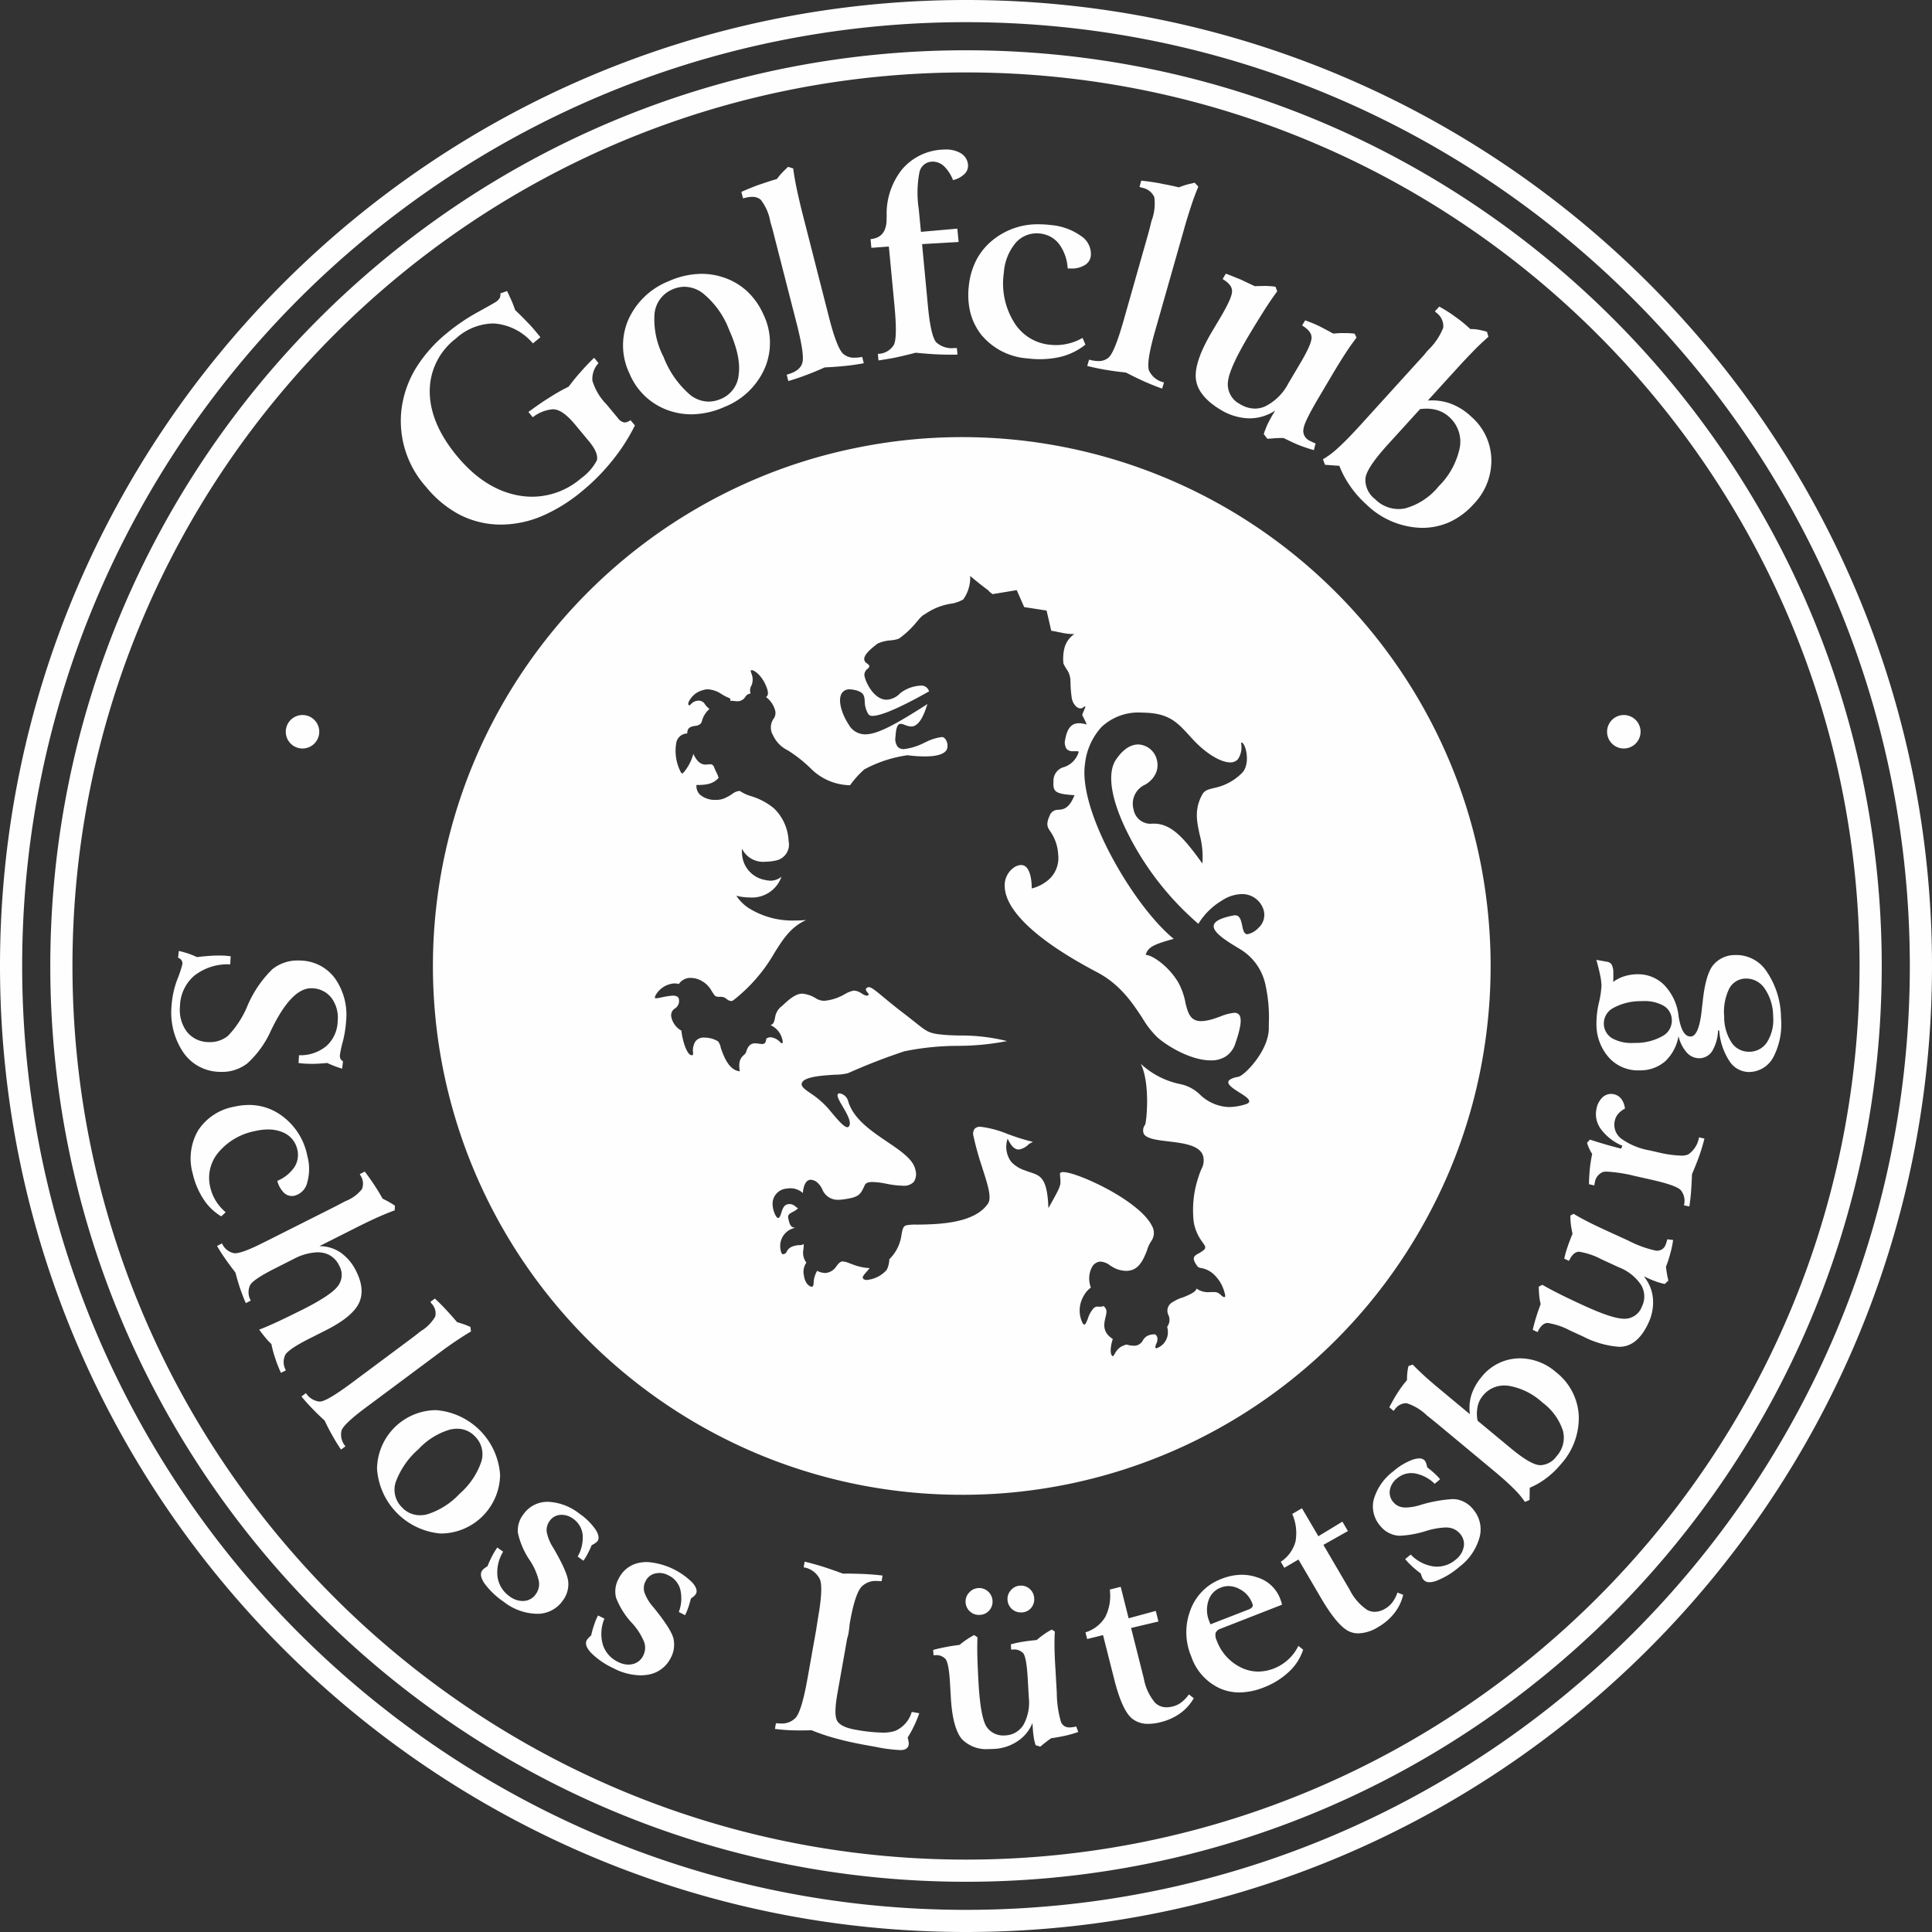 <svg xmlns="http://www.w3.org/2000/svg" viewBox="0 0 295 295">
  <rect x="0" y="0" width="295" height="295" fill="#333333" stroke="none"/>
  <defs>
    <style>
      .cls-1 {
        fill: #fefefe;
      }
    </style>
  </defs>
  <path id="Fill_1" data-name="Fill 1" class="cls-1" d="M147.5,295C66.168,295,0,228.833,0,147.5S66.168,0,147.5,0,295,66.17,295,147.5,228.832,295,147.5,295Zm0-291.616C68.034,3.384,3.384,68.035,3.384,147.5S68.034,291.618,147.5,291.618,291.614,226.968,291.614,147.5,226.965,3.384,147.5,3.384Zm0,283.945C70.4,287.329,7.679,224.6,7.679,147.5S70.4,7.677,147.5,7.677,287.325,70.4,287.325,147.5,224.6,287.329,147.5,287.329Zm0-276.27C72.267,11.059,11.064,72.268,11.064,147.5S72.267,283.945,147.5,283.945,283.939,222.738,283.939,147.5,222.731,11.059,147.5,11.059ZM137.459,267.22a22.852,22.852,0,0,1-3.65-.469l-1.232-.222c-1.86-.328-3.444-.674-4.841-1.058a30.608,30.608,0,0,1-3.816-1.28c-.543.022-1.141.032-1.777.032-.294,0-.682-.006-1.258-.021-.854-.029-1.715-.1-2.56-.211l.156-.875a4.365,4.365,0,0,0,.718.043,2.879,2.879,0,0,0,2.291-.876c.62-.684,1.234-2.733,1.825-6.09l.109-.607.227-1.272.881-4.946c.046-.259.1-.561.152-.9v-.007l.026-.157.017-.105.012-.072.008-.052.009-.058,0-.011v-.015l.032-.2c.084-.508.132-.813.132-.837.523-2.967.619-4.912.285-5.779a3.316,3.316,0,0,0-2.489-1.857l.141-.866c.726.165,1.616.408,2.72.743,1.038.332,2.055.687,3.11,1.085.266,0,.53-.005.786-.005.487,0,1.258.019,2.358.058.99.043,1.974.124,2.925.242l-.139.868a7.036,7.036,0,0,0-.712-.041,3.015,3.015,0,0,0-2.389.915c-.648.751-1.226,2.532-1.717,5.293a8.171,8.171,0,0,0-.109.826c-.05.432-.091.724-.127.894l0,.01,0,.013,0,.012-.005.027,0,.009,0,.01,0,.016,0,.008-.007.032v.005c-.016.07-.031.13-.047.193s-.034.128-.063.231-.059.21-.093.336l-1.472,8.289c-.4,2.255-.413,3.654-.024,4.278s1.332,1.061,2.814,1.32a25.013,25.013,0,0,0,4.047.433,5.784,5.784,0,0,0,1.977-.263,4.49,4.49,0,0,0,2.527-2.894l1.149.2a17.248,17.248,0,0,1-.784,1.909,16.355,16.355,0,0,1-.988,1.8c.049.189.1.405.148.679a1.4,1.4,0,0,1,0,.443c-.08.456-.4.712-.99.782A2.084,2.084,0,0,1,137.459,267.22ZM151,267.065a5.2,5.2,0,0,1-4.082-1.471c-.962-1.083-1.544-3.214-1.73-6.332l-.128-2.236c-.116-2.019-.342-3.26-.671-3.689a1.874,1.874,0,0,0-1.6-.6c-.108,0-.182,0-.249.006l-.049-.81c.6-.17,1.258-.319,2.007-.458.528-.106,1.208-.212,2.022-.315a11.655,11.655,0,0,1,1.017-.77,13.062,13.062,0,0,1,1.209-.731l.507.348c-.036.854-.043,1.8-.021,2.826.028,1.1.091,2.52.187,4.234.194,3.314.584,5.5,1.161,6.5a3.052,3.052,0,0,0,2.835,1.419,3.422,3.422,0,0,0,2.87-1.632,7.1,7.1,0,0,0,.8-4.21l-.168-2.99c-.13-2.074-.35-3.287-.673-3.71a1.877,1.877,0,0,0-1.585-.572c-.145,0-.216,0-.269.007l-.042-.8a14.7,14.7,0,0,1,1.684-.374c.709-.118,1.449-.212,2.263-.287a14.024,14.024,0,0,1,1.162-.906,9.995,9.995,0,0,1,1.136-.689l.477.3c-.042.483-.061,1.2-.059,2.2.005.583.032,1.621.13,3.253l.221,3.849a16.616,16.616,0,0,0,.624,4.461,1.317,1.317,0,0,0,1.275.874,1,1,0,0,0,.121,0h.024a3.049,3.049,0,0,0,.4-.045l.018,0,.023,0,.013,0,.014,0,.03-.006.015,0c.063-.012.112-.023.152-.034l.024-.005.024-.005.118-.027h.006l.043-.01.043-.009.311.841a17.478,17.478,0,0,1-1.957.563c-.78.167-1.51.3-2.171.389-.286.191-.569.4-.864.631-.164.127-.323.256-.456.366l-.01.008-.07.059-.005,0-.108.088c-.039.033-.078.066-.119.1l-.043.035-.71-.231a7.625,7.625,0,0,1-.283-1.213c-.076-.5-.127-1.012-.157-1.577l-.04-.593a5.988,5.988,0,0,1-2.274,2.782,7,7,0,0,1-3.673,1.181C151.5,267.058,151.261,267.065,151,267.065Zm24.362-3.848a3.846,3.846,0,0,1-2.5-.8c-1.027-.833-1.954-2.885-2.754-6.1l-1.684-6.651-2.422.6-.261-1.021a5.356,5.356,0,0,0,3.021-2.343,7.213,7.213,0,0,0,.694-4.189l1.667-.42,1.207,4.805,4.147-1.126.406,1.618-4.177.986,1.942,7.7a7.94,7.94,0,0,0,1.719,3.712,2.433,2.433,0,0,0,1.759.7,3.8,3.8,0,0,0,.94-.126,3.491,3.491,0,0,0,1.32-.629,5.459,5.459,0,0,0,1.15-1.215l.742.584a7.339,7.339,0,0,1-2.073,2.31,8.661,8.661,0,0,1-2.961,1.341A7.393,7.393,0,0,1,175.363,263.217Zm13.9-4.793a7.368,7.368,0,0,1-2.97-.613,8.248,8.248,0,0,1-4.4-4.89,9.458,9.458,0,0,1-.117-7.093,8.009,8.009,0,0,1,4.721-4.741,8.513,8.513,0,0,1,3.137-.634,7.234,7.234,0,0,1,2.332.4,5.427,5.427,0,0,1,3.506,3.252l.02.054.007.019c.062.166.124.335.158.453.03.094.053.178.068.248.012.049.023.1.036.142l-9.36,3.659a1.232,1.232,0,0,0-.784.639,1.83,1.83,0,0,0,.163,1.165,7.413,7.413,0,0,0,3.589,4.07,6.007,6.007,0,0,0,2.771.68,6.685,6.685,0,0,0,2.35-.462,6.964,6.964,0,0,0,3.763-3.462l.726.586a7.913,7.913,0,0,1-2.152,3.355,11.672,11.672,0,0,1-3.889,2.417A10.373,10.373,0,0,1,189.267,258.424Zm-1.678-16.243a3.221,3.221,0,0,0-1.167.225,3.121,3.121,0,0,0-1.912,2.05,4.549,4.549,0,0,0,.172,3.182l.148.384,5.7-2.221a1.516,1.516,0,0,0,.686-.413.632.632,0,0,0-.022-.613A3.986,3.986,0,0,0,189.2,242.6,3.536,3.536,0,0,0,187.589,242.181ZM97.767,255.809a9.308,9.308,0,0,1-4.185-1.126,11.883,11.883,0,0,1-3.3-2.277c-.724-.768-.961-1.418-.706-1.931a2.148,2.148,0,0,1,.26-.351l.021-.02.013-.014.007-.007.041-.04.005-.006,0,0,0,0,0,0c.1-.1.208-.208.346-.323a12.942,12.942,0,0,1,.468-1.663,9,9,0,0,1,.579-1.384l.974.483a5.985,5.985,0,0,0-.248,3.944,4.347,4.347,0,0,0,2.3,2.652,3.537,3.537,0,0,0,1.606.425,2.8,2.8,0,0,0,.664-.08,2.367,2.367,0,0,0,1.6-1.292,2.63,2.63,0,0,0,.145-2.071,9.643,9.643,0,0,0-1.8-2.842,11.9,11.9,0,0,1-2.493-3.941,3.971,3.971,0,0,1,.391-2.878,4.431,4.431,0,0,1,3.343-2.476,6.011,6.011,0,0,1,1.016-.085,10.914,10.914,0,0,1,6.861,3.1c.631.7.831,1.286.593,1.753a1.789,1.789,0,0,1-.272.332,6.317,6.317,0,0,1-.505.4c-.168.649-.294,1.083-.4,1.366a9.95,9.95,0,0,1-.483,1.168l-.958-.487a5.944,5.944,0,0,0,.229-3.419,3.314,3.314,0,0,0-1.783-2.161,2.959,2.959,0,0,0-1.437-.378,3.771,3.771,0,0,0-.635.079,2.161,2.161,0,0,0-1.453,1.182,2.256,2.256,0,0,0-.166,1.726,6.831,6.831,0,0,0,1.354,2.232c1.782,2.188,2.812,3.789,3.063,4.758a4.217,4.217,0,0,1-.4,2.978,4.7,4.7,0,0,1-3.541,2.587A6.656,6.656,0,0,1,97.767,255.809ZM207.419,249.4a3.344,3.344,0,0,1-1.347-.268c-1.195-.507-2.657-2.221-4.346-5.094l-3.46-5.914-2.162,1.266-.542-.923a5.332,5.332,0,0,0,2.251-3.091,7.257,7.257,0,0,0-.5-4.21l1.485-.868,2.506,4.273,3.67-2.23.839,1.44-3.74,2.109,4.011,6.854a8,8,0,0,0,2.683,3.082,2.517,2.517,0,0,0,1.134.288,3.235,3.235,0,0,0,1.617-.492,3.68,3.68,0,0,0,1.1-.975,5.7,5.7,0,0,0,.765-1.48l.873.351a7.34,7.34,0,0,1-1.348,2.794,8.606,8.606,0,0,1-2.467,2.118A6,6,0,0,1,207.419,249.4Zm-57.939-2.818a1.973,1.973,0,0,1-1.367-.516,2,2,0,0,1-.675-1.435,1.942,1.942,0,0,1,.541-1.457,1.987,1.987,0,0,1,1.409-.687c.058-.005.11-.007.175-.007a2.05,2.05,0,0,1,1.985,1.913,2.017,2.017,0,0,1-.5,1.511,1.978,1.978,0,0,1-1.419.673C149.564,246.584,149.519,246.586,149.479,246.586Zm-67.58-.173h-.022a8.487,8.487,0,0,1-4.958-1.824,12.222,12.222,0,0,1-2.908-2.754c-.6-.87-.729-1.549-.389-2.019a1.7,1.7,0,0,1,.31-.317,4.97,4.97,0,0,1,.5-.341c.2-.508.435-1.023.715-1.574a12.038,12.038,0,0,1,.783-1.287l.893.64a6.024,6.024,0,0,0-.855,3.847,4.392,4.392,0,0,0,1.868,2.99,3.355,3.355,0,0,0,1.938.689c.074,0,.16,0,.261-.013a2.344,2.344,0,0,0,1.777-1.035,2.6,2.6,0,0,0,.463-2.013,9.723,9.723,0,0,0-1.342-3.094,11.952,11.952,0,0,1-1.856-4.258,4.01,4.01,0,0,1,.826-2.8,4.462,4.462,0,0,1,3.681-1.933h.094a8.338,8.338,0,0,1,4.781,1.8,9.484,9.484,0,0,1,2.449,2.4c.515.781.622,1.392.318,1.819a1.972,1.972,0,0,1-.324.284,4.988,4.988,0,0,1-.567.326,11.844,11.844,0,0,1-.595,1.283,7.749,7.749,0,0,1-.658,1.083l-.875-.633a5.839,5.839,0,0,0,.757-3.333,3.358,3.358,0,0,0-1.429-2.424,2.975,2.975,0,0,0-1.774-.619c-.061,0-.132,0-.223.01a2.14,2.14,0,0,0-1.623.946,2.32,2.32,0,0,0-.434,1.682,6.984,6.984,0,0,0,1,2.408c1.433,2.448,2.2,4.192,2.285,5.186a4.122,4.122,0,0,1-.843,2.874,4.676,4.676,0,0,1-3.9,2.006H81.9Zm73.961-.205a1.978,1.978,0,0,1-1.339-.512,2.019,2.019,0,0,1-.683-1.439,1.937,1.937,0,0,1,.526-1.451,1.964,1.964,0,0,1,1.4-.692l.118,0a1.958,1.958,0,0,1,1.358.517,1.982,1.982,0,0,1,.669,1.4,2.019,2.019,0,0,1-.484,1.509,1.932,1.932,0,0,1-1.415.666C155.962,246.206,155.911,246.208,155.86,246.208Zm62.406-4.616a1.1,1.1,0,0,1-.907-.38,1.071,1.071,0,0,1-.222-.382,4.125,4.125,0,0,1-.2-.57,15.485,15.485,0,0,1-1.337-1.1,10.027,10.027,0,0,1-1.042-1.1l.845-.689a6.033,6.033,0,0,0,3.5,1.817,4.2,4.2,0,0,0,.519.03,4.429,4.429,0,0,0,2.85-1.068,3.256,3.256,0,0,0,1.223-1.94,2.346,2.346,0,0,0-.544-1.993,2.621,2.621,0,0,0-1.83-.962,2.991,2.991,0,0,0-.406-.02,11.541,11.541,0,0,0-2.93.524,15.6,15.6,0,0,1-3.968.735,3.361,3.361,0,0,1-.627-.044,4.017,4.017,0,0,1-2.487-1.517,4.465,4.465,0,0,1-.922-4.055,8.226,8.226,0,0,1,3-4.243,9.317,9.317,0,0,1,2.944-1.759,3.279,3.279,0,0,1,.984-.185,1.035,1.035,0,0,1,.855.352,1.655,1.655,0,0,1,.193.383,3.237,3.237,0,0,1,.159.628c.374.278.754.593,1.1.908a8.264,8.264,0,0,1,.872.916l-.826.688a5.832,5.832,0,0,0-3.041-1.591,3.446,3.446,0,0,0-.545-.04,3.3,3.3,0,0,0-2.15.8,2.878,2.878,0,0,0-1.106,1.778,2.211,2.211,0,0,0,.492,1.812,2.259,2.259,0,0,0,1.518.839,2.739,2.739,0,0,0,.42.027,8.018,8.018,0,0,0,2.161-.367,21.353,21.353,0,0,1,4.979-.922,4.084,4.084,0,0,1,.617.045,4.144,4.144,0,0,1,2.563,1.562,4.672,4.672,0,0,1,.932,4.279,8.445,8.445,0,0,1-3.072,4.46,11.989,11.989,0,0,1-3.423,2.1A3.293,3.293,0,0,1,218.266,241.592ZM67.534,234.153c-.08,0-.206,0-.378-.008a10.649,10.649,0,0,1-9.586-9.862,9.082,9.082,0,0,1,8.784-8.963c.19,0,.313,0,.423.01a10.645,10.645,0,0,1,9.583,9.862,9.088,9.088,0,0,1-8.826,8.961Zm2.273-16a5.4,5.4,0,0,0-1.067.122,10.638,10.638,0,0,0-4.838,3,12.292,12.292,0,0,0-3.469,5,3.75,3.75,0,0,0,.95,3.889,3.7,3.7,0,0,0,2.735,1.2,4.431,4.431,0,0,0,1.105-.137,11.528,11.528,0,0,0,4.986-3.172,11.373,11.373,0,0,0,3.283-4.866,3.807,3.807,0,0,0-.965-3.86A3.669,3.669,0,0,0,69.808,218.156Zm163.033,11.172h0a12.643,12.643,0,0,0-1.653-1.969c-.752-.756-1.721-1.63-2.88-2.6l-8.585-7.14c-.4-.332-.786-.644-1.205-.981-.158-.128-.392-.315-.611-.483l-.013-.01a7.969,7.969,0,0,0-3.044-1.865,1.43,1.43,0,0,0-.239-.019,2.19,2.19,0,0,0-1.632.936l-.189.235-.654-.544c.447-.863.847-1.566,1.224-2.15a18.5,18.5,0,0,1,1.239-1.726l.239-.279a9.149,9.149,0,0,1,.044-1.068,7.67,7.67,0,0,1,.187-1.083l.636-.221c.485.5,1.066,1.06,1.777,1.715.668.614,1.537,1.362,2.583,2.225l4.379,3.643a6.881,6.881,0,0,1,.227-2.947,8.2,8.2,0,0,1,1.547-2.741,7.479,7.479,0,0,1,5.394-2.83c.1-.012.271-.017.521-.017a8.439,8.439,0,0,1,5.47,2.124,9,9,0,0,1,3.461,6.6,10.517,10.517,0,0,1-2.7,7.408,13.119,13.119,0,0,1-2.255,2.164,11.543,11.543,0,0,1-2.531,1.463l-.027,1.865-.707.3Zm-3.118-17.771a4.157,4.157,0,0,0-3.324,1.586,3.727,3.727,0,0,0-.79,1.693,5.351,5.351,0,0,0,.01,2.1l4.873,4.04c2.053,1.726,3.578,2.646,4.532,2.735a1.572,1.572,0,0,0,.237.012,3.18,3.18,0,0,0,2.407-1.361,4.182,4.182,0,0,0,.962-3.948,8.71,8.71,0,0,0-3.11-4.255,10.14,10.14,0,0,0-5.182-2.561A4.926,4.926,0,0,0,229.722,211.556Zm-82.84,16.686a80.523,80.523,0,0,1-31.432-6.345A80.978,80.978,0,0,1,72.48,178.933a80.628,80.628,0,0,1,7.445-76.568,80.96,80.96,0,0,1,35.527-29.254,79.469,79.469,0,0,1,15.158-4.7,80.569,80.569,0,0,1,61.413,12.148,81.157,81.157,0,0,1,21.8,21.81,80.779,80.779,0,0,1,7.442,13.715,79.316,79.316,0,0,1,4.7,15.157,81.545,81.545,0,0,1,0,32.542,79.864,79.864,0,0,1-4.7,15.154,82.554,82.554,0,0,1-7.442,13.713A80.622,80.622,0,0,1,163.155,226.6,80.266,80.266,0,0,1,146.883,228.242Zm21.646-28.791h0a1.153,1.153,0,0,1,.413.648,2.6,2.6,0,0,1-.126.96l0,.012,0,.014c-.239.982-.567,2.326,1.1,3.368-.352,1.05-.472,2.308-.062,2.6a.107.107,0,0,0,.059.02c.092,0,.178-.149.3-.355a2.753,2.753,0,0,1,.933-1.065A3.674,3.674,0,0,1,172,205.3a4.719,4.719,0,0,0,1.117.181,1.508,1.508,0,0,0,1.4-.834l0-.006A2.138,2.138,0,0,1,175,204.1a2.055,2.055,0,0,1,1.118-.348,2.193,2.193,0,0,0,.238-.024.924.924,0,0,1,.345.452,1.508,1.508,0,0,1-.151,1.007c-.115.294-.215.548-.042.677a.089.089,0,0,0,.055.014,2.576,2.576,0,0,0,1.745-2.123,3.144,3.144,0,0,0-.094-1.165,1.758,1.758,0,0,0,.2-1.786,1.472,1.472,0,0,1,.517-1.908,7.038,7.038,0,0,1,1.489-.742l.008,0,.01,0,.008,0,.007,0,.013-.005.018-.007.007,0,.008,0,.03-.013.005,0,.006,0,.006,0,.006,0,.006,0,.006,0,.006,0c1-.413,2.029-.84,2.133-1.38a2.99,2.99,0,0,0,2.133.536h.263c.157,0,.306,0,.535.011a1.509,1.509,0,0,1,.791.452l.006.006c.187.162.348.3.5.3a.155.155,0,0,0,.1-.022c.032-.014.052-.052.061-.115a5.755,5.755,0,0,0-1.961-3.513,3.819,3.819,0,0,0-1.685-.78l-.021,0h-.005l-.009,0c-.262-.062-.451-.107-.542-.235-.455-.6-.638-1.014-.577-1.317s.362-.486.742-.7l.005,0,.02-.011.005,0,.006,0,0,0a4.885,4.885,0,0,0,.729-.489c.419-.346.205-.646-.182-1.191l0-.005a6.963,6.963,0,0,1-1.341-3.069,15.868,15.868,0,0,1,.812-7.161c.09-.292.2-.567.3-.8l0-.006.008-.02.011-.027.006-.014.008-.019.007-.016a2.767,2.767,0,0,0,.3-1.953c-.432-1.725-3.027-2.035-5.317-2.309-1.74-.207-3.383-.4-3.781-1.194a1.411,1.411,0,0,1,.212-1.343c.228-.393.819-6.357-.658-9.31a12.542,12.542,0,0,0,6.13,3.118,6.051,6.051,0,0,1,2.887,1.558l0,0a6.706,6.706,0,0,0,4.465,1.928,8.846,8.846,0,0,0,2.476-.41c.38-.114.578-.257.6-.437.054-.387-.678-.859-1.454-1.358l-.012-.006-.015-.009-.009-.005-.007,0-.007,0c-.873-.56-1.775-1.14-1.68-1.632.064-.333.576-.588,1.566-.779.876-.177,4.615-3.929,4.615-7.426,0-.055,0-.111,0-.172v-.481a23.11,23.11,0,0,0-.517-5.963,8.362,8.362,0,0,0-3.863-5.43c-1.881-1.128-4.221-2.533-4.03-3.621.115-.656,1.1-1.156,3-1.527a1.444,1.444,0,0,1,.251-.026c.7,0,.9.684,1.063,1.445l.026.127c.142.678.276,1.319.817,1.319a3.123,3.123,0,0,0,1.654-.956,2.656,2.656,0,0,0,.71-3.006,3.406,3.406,0,0,0-3.256-2.166,5.693,5.693,0,0,0-2.993.971,10.47,10.47,0,0,0-3.478,3.343c-.043.065-.083.122-.121.177l0,.006-.028.04a44.7,44.7,0,0,1-10.365-13.03c-2.87-5.417-3.683-9.79-2.231-12,.71-1.074,1.883-2.354,3.436-2.354a3.045,3.045,0,0,1,2.839,2.4,3.1,3.1,0,0,1-.194,2.058,3.911,3.911,0,0,1-1.83,1.791,3.19,3.19,0,0,0-1.542,3.671,2.631,2.631,0,0,0,2.506,2.191,1.631,1.631,0,0,0,.186-.006,3.579,3.579,0,0,1,.4-.015c2.8,0,4.756,2.411,7.416,6.088a13.207,13.207,0,0,0-.42-4.427c-.435-2.008-.845-3.9.437-6.166.34-.589.932-.734,1.751-.936a8.316,8.316,0,0,0,4.241-2.254c1.035-.995.892-3.013.469-4.064-.158-.39-.34-.614-.5-.614a.2.2,0,0,0-.081.02,3.276,3.276,0,0,1-.482,2.526,1.523,1.523,0,0,1-1.184.474c-1.39,0-3.57-1.3-5.425-3.235-.277-.292-.554-.591-.848-.913-1.678-1.833-2.89-3.158-6.106-3.409-.538-.033-.928-.049-1.19-.049a8.216,8.216,0,0,0-6.062,2.2,9.878,9.878,0,0,0-2.523,5.627c-.5,3.251.988,8.43,4.086,14.209,2.812,5.248,6.436,10.043,9.459,12.514-3.034.84-3.964,1.264-4.278,2.457h.04c.871,0,3.414,1.609,4.954,4.237a10.616,10.616,0,0,1,1.042,2.876l0,.015,0,.011,0,.01,0,.013,0,.014,0,.013c.405,1.63.725,2.918,2.438,2.918a6.719,6.719,0,0,0,1.811-.329c.323-.1.7-.229,1.111-.38a7.41,7.41,0,0,1,2.128-.56.868.868,0,0,1,.767.333c.417.587.221,1.98-.617,4.384a3.634,3.634,0,0,1-1.488,1.963,4.062,4.062,0,0,1-2.278.581c-2.7,0-6.056-1.778-8.032-3.431a13.823,13.823,0,0,1-2.384-3.035l-.007-.009-.007-.011,0,0-.006-.01-.005-.008c-1.5-2.275-3.366-5.107-6.907-6.962-5.062-2.661-8.839-5.263-11.225-7.735-1.84-1.906-2.8-3.687-2.857-5.294a3.308,3.308,0,0,1,1.4-2.952,2.035,2.035,0,0,1,1.1-.381,1.093,1.093,0,0,1,.809.351c.755.778.814,2.651.814,3.207a.109.109,0,0,0,0,.022,6.286,6.286,0,0,0,2.158-1.01,4.408,4.408,0,0,0,1.876-4.156,6.745,6.745,0,0,0-1.191-3.531c-.443-.665-.71-1.067-.112-2.415a1.351,1.351,0,0,1,1.368-.9c.748-.074,1.6-.157,2.431-2.235-3.015-.175-3.3-.555-3.212-2.1a2.136,2.136,0,0,1,1.613-2.189,3.466,3.466,0,0,0,2.232-2.3.108.108,0,0,0-.087-.1.855.855,0,0,0-.2-.022c-.026,0-.059,0-.111,0h-.031l-.061,0h-.082l-.071,0h-.038c-.07,0-.114,0-.149,0a1.274,1.274,0,0,1-1.012-.348,1.769,1.769,0,0,1-.214-1.427c.288-1.7.958-2.5,2.107-2.5a4.171,4.171,0,0,1,1.185.206,10.9,10.9,0,0,0-.661-1.366c-.075-.124.133-.559.233-.767l0-.006,0-.008.011-.026,0-.006,0-.009.01-.021c.114-.247.222-.479.181-.543a.041.041,0,0,0-.035-.017.386.386,0,0,0-.251.135.74.74,0,0,1-.453.163c-.667,0-1.254-.947-1.324-1.586a18.056,18.056,0,0,1-.187-2.039v-.128c0-.118-.008-.254-.017-.37a3.138,3.138,0,0,0-.688-2l0-.007,0-.007,0,0,0-.006,0-.006,0-.006,0-.006,0-.006-.005-.008a3.113,3.113,0,0,1-.388-.724l0-.022c0-.019,0-.036,0-.055v-.01a6.764,6.764,0,0,1,.11-1.98,3.727,3.727,0,0,1,1.573-2.385,8.471,8.471,0,0,1-2.233-.269l-.015,0-.022,0-.01,0-.017,0-.014,0c-.239-.055-.639-.147-1.218-.236l-.715-3.082-3.418-.529-1.139-2.587-3.689.607-.146-.111-.037-.028-.03-.023-.046-.035-.037-.028-.109-.082-.115-.087L151,90.217l-.012-.009-.007-.005-.008-.006-.023-.018-.01-.007-.007-.005,0,0,0,0-.026-.02-.006-.005-.029-.022-.008-.006-.022-.017-.005,0-.026-.02-.007-.005-.017-.013-.027-.021c-.667-.507-1.58-1.2-2.621-2.1a5.755,5.755,0,0,1-1.066,3.6l-.008,0a5.6,5.6,0,0,1-1.633.608,9.438,9.438,0,0,0-4.116,1.579l-.387.229a5.272,5.272,0,0,0-.742.754l-.008.009-.02.022-.01.011-.013.014,0,0-.015.018-.005.006-.011.013-.005.005,0,0-.019.022-.017.02-.017.019-.009.01a13.833,13.833,0,0,1-2.793,2.645,5.257,5.257,0,0,1-1.233.255l-.019,0a5.962,5.962,0,0,0-1.957.472c-1.426,1.061-2.086,1.822-2.078,2.393a.764.764,0,0,0,.382.624c.263.181.39.327.4.46s-.119.265-.27.4a1.173,1.173,0,0,0-.487.9c.015.79,1.325,3.815,3.406,3.815a3.042,3.042,0,0,0,2.07-1,5.54,5.54,0,0,1,3.054-1.147,1.222,1.222,0,0,1,1.347.871c-3.019,1.707-6.965,3.74-8.617,3.741a.713.713,0,0,1-.637-.243,3.729,3.729,0,0,1-.565-1.958c-.056-.824-.1-1.419-1.516-1.747a4.327,4.327,0,0,0-.748-.1,1.351,1.351,0,0,0-1.292.679c-.52.957-.074,2.875,1.086,4.665a2.879,2.879,0,0,0,2.531,1.527c1.923,0,4.71-1.557,9.506-4.623-.719,2.338-1.511,3.426-2.491,3.426a3.064,3.064,0,0,1-.868-.207l-.077-.03-.007,0-.007,0a1.923,1.923,0,0,0-.628-.172c-.479,0-.712.578-.8,1.993a2.007,2.007,0,0,0,.348,1.523,1.207,1.207,0,0,0,.933.341,8.911,8.911,0,0,0,3.018-.917l.212-.092.007,0a7.644,7.644,0,0,1,2.5-.823.6.6,0,0,1,.546.238,1.671,1.671,0,0,1,.273,1.667c-.374.695-1.5,1.047-3.357,1.047a20.346,20.346,0,0,1-2.644-.183,19.665,19.665,0,0,0-6.582,2.157,14.144,14.144,0,0,0-2.186,2.425,8.654,8.654,0,0,1-5.831-2.392,21.028,21.028,0,0,0-3.7-2.949l-.008-.006-.005,0-.007,0a4.76,4.76,0,0,1-2.2-2.263,2.323,2.323,0,0,1,.049-2.509,1.5,1.5,0,0,0,.22-1.433,3.788,3.788,0,0,0-1.354-1.919c.41-.252.394-.83-.05-1.821-.663-1.518-1.723-2.28-2.13-2.28a.167.167,0,0,0-.133.049c-.044.054.005.205.068.4l0,.01,0,.009a2.364,2.364,0,0,1,.037,1.849,1.405,1.405,0,0,0-.137,1.249,1.019,1.019,0,0,0-.807.51,1.44,1.44,0,0,1-.914.644,1.235,1.235,0,0,1-.294.033,2.9,2.9,0,0,1-.362-.031l-.039,0a3.025,3.025,0,0,0-.5-.036c-.085,0-.146,0-.2.006a.336.336,0,0,0-.215-.465,5.5,5.5,0,0,1-.98-.5l-.011-.006-.006,0,0,0-.01-.005-.01-.006-.006,0-.011-.005-.007,0a4.2,4.2,0,0,0-2.133-.781,2.546,2.546,0,0,0-.825.14,3.261,3.261,0,0,0-2.161,1.87.459.459,0,0,0,0,.357c.042.057.081.084.123.084.068,0,.139-.071.237-.169l0,0a1.571,1.571,0,0,1,1.069-.543c.037,0,.082-.005.135-.005a1.078,1.078,0,0,1,.958.57,3.283,3.283,0,0,0,.685.7,3.6,3.6,0,0,0-1.13,1.762l0,.005-.005.015a1.612,1.612,0,0,1-.182.42,1.333,1.333,0,0,1-.883.378l-.016,0c-.586.105-1.192.214-1.178,1.158a1.747,1.747,0,0,0-1.7,1.568,7.043,7.043,0,0,0,.74,4.39.334.334,0,0,0,.229.141.152.152,0,0,0,.057-.011,7.215,7.215,0,0,0,1.6-2.968c.683,1.444,1.353,1.629,1.861,1.629a3.218,3.218,0,0,0,.36-.023l.019,0,.022,0a1.261,1.261,0,0,1,.283-.02.6.6,0,0,1,.626.453c.087.215.2.457.3.667l.023.047,0,.008,0,.006,0,0,.009.018a4.168,4.168,0,0,1,.359.874c-.888,1.006-2.049,1.088-3.363,1.088h-.023a1.882,1.882,0,0,0,.5,1.442,3.494,3.494,0,0,0,2.419.833,3.361,3.361,0,0,0,1.256-.2,7.3,7.3,0,0,0,1.115-.59l.015-.009.013-.008,0,0,.009-.005.011-.007.019-.012.011-.007,0,0,.015-.01.01-.006.007,0,0,0a2.223,2.223,0,0,1,1.1-.508.4.4,0,0,1,.247.077,6.553,6.553,0,0,0,1.533.7l.016.006.015.005.013,0,.008,0,.022.008.021.007a9.982,9.982,0,0,1,3.471,1.861,7.383,7.383,0,0,1,2.227,5,2.476,2.476,0,0,1-1.967,2.96,7.672,7.672,0,0,1-1.595.182,3.576,3.576,0,0,1-3.55-1.985v.006a4.917,4.917,0,0,0,.251,2.024,4.274,4.274,0,0,0,3.3,2.744,3.775,3.775,0,0,0,.818.106,2.645,2.645,0,0,0,1.656-.609,4.761,4.761,0,0,1-4.841,3.169,8.1,8.1,0,0,1-2.043-.261l-.009,0a6.505,6.505,0,0,0,1.893,1.888,12.585,12.585,0,0,0,7.1,1.891c.506,0,1.067-.023,1.668-.069-2.355,1.059-3.5,2.878-4.827,4.984a24.832,24.832,0,0,1-6.289,7.26.544.544,0,0,1-.336.121,1.121,1.121,0,0,1-.695-.319l-.015-.01,0,0-.005,0,0,0-.005,0,0,0a1.448,1.448,0,0,0-.573-.292,2.732,2.732,0,0,0-.373-.02c-.357,0-.693-.005-.861-.227-.19-.252-.316-.449-.473-.7a3.775,3.775,0,0,0-1.394-1.436,3.405,3.405,0,0,0-1.775-.525,2.106,2.106,0,0,0-1.824.933,2.117,2.117,0,0,0-.521-.083c-.057-.005-.123-.008-.2-.008a3.546,3.546,0,0,0-2.854,1.87c-.08.173-.1.3-.051.355.023.028.075.041.158.041a4.617,4.617,0,0,0,.826-.141l.016,0,.009,0,.018,0,.024-.005.116-.026.1-.023a9.848,9.848,0,0,1,1.433-.205c.606,0,.915.2.946.6a1.346,1.346,0,0,1-.606,1.354,1.236,1.236,0,0,0-.584,1.168,3.122,3.122,0,0,0,1.568,2.224c.151,1.531.841,3.753,1.579,3.753a.248.248,0,0,0,.075-.007c.142-.03.133-.186.118-.446a2.572,2.572,0,0,1,.365-1.656,1.568,1.568,0,0,1,1.385-.582,3.928,3.928,0,0,1,2.082.582,2.569,2.569,0,0,1,.385.836l0,.006,0,.011,0,.008.005.015,0,.008,0,.013,0,.013,0,.005,0,.01.008.02,0,.009,0,.013c.459,1.289,1.227,3.446,2.916,3.595-.3-1.625.234-2.132.626-2.5a1.035,1.035,0,0,0,.329-.428c.339-1.19.919-1.343,1.387-1.343a3.519,3.519,0,0,1,.554.057l.031,0,.012,0h.008a2.714,2.714,0,0,0,.449.049c.29,0,.591-.095.63-.8a1.081,1.081,0,0,1,.634-.231.644.644,0,0,1,.206.023,2.259,2.259,0,0,1,1.252.682c.138.134.227.216.307.216a.119.119,0,0,0,.077-.031c.052-.043.061-.186.025-.393a3.252,3.252,0,0,0-1.848-2.361c.236-.063.5-.186.643-.873.011-.044.02-.086.028-.128l.007-.034.014-.067.013-.064a2.611,2.611,0,0,1,1.073-1.759c1.394-1.347,2.259-1.872,3.085-1.872a4.621,4.621,0,0,1,2.146.767l.006,0,.146.075a2.364,2.364,0,0,0,1.087.247,7.524,7.524,0,0,0,3.106-1.018l.016-.01.006,0a4.461,4.461,0,0,1,1.306-.523c.024,0,.049,0,.074,0a2.158,2.158,0,0,1,1.1.389l.019.012.005,0,.011.006.03.019.009.005.051.032.008,0a1.592,1.592,0,0,0,.707.308.38.38,0,0,0,.263-.1c.1-.1-.016-.237-.149-.4s-.268-.33-.239-.492a.371.371,0,0,1,.209-.24.448.448,0,0,1,.236-.066c.4,0,.989.489,2.162,1.463l.027.021.007.005,0,0,.019.016.022.018.037.031.009.008.039.032.041.034.016.013.033.028.034.029.081.067.01.008,0,0,.056.046.014.012c1.184.979,2.165,1.743,2.778,2.211.49.372,1.05.811,1.712,1.34,1.825,1.452,2.106,1.676,4.229,1.878.717.069,1.584.1,2.423.121l.073,0a28.991,28.991,0,0,1,7.279.849,39.157,39.157,0,0,1-7.393.73h-.294a41.208,41.208,0,0,0-7.976.828,92.224,92.224,0,0,0-8.637,3.353,8.743,8.743,0,0,1-1.913.224h-.06c-1.977.127-4.685.3-5.045,1.257-.2.52.4.938,1.306,1.571a13.572,13.572,0,0,1,2.766,2.391l.006.008c.038.044.076.089.113.135l.053.063.083.1.006.008.007.008.009.011c1.06,1.267,2.062,2.464,2.593,2.464a.287.287,0,0,0,.243-.128c.46-.629-.35-2-1-3.1l-.006-.012-.006-.011-.006-.011,0,0-.01-.017-.006-.011-.008-.013-.013-.023,0-.005-.009-.016a9.284,9.284,0,0,1-.561-1.042c-.13-.307-.153-.537-.068-.665a.286.286,0,0,1,.254-.114,1.629,1.629,0,0,1,1.282,1.065c.735,2.774,3.528,4.662,5.992,6.328,2.051,1.385,3.989,2.694,4.3,4.259a2.191,2.191,0,0,1-.234,1.869,2.1,2.1,0,0,1-1.715.58,13.888,13.888,0,0,1-2.383-.283l-.1-.017a11.75,11.75,0,0,0-2.123-.266c-.652,0-1.024.156-1.17.492-.677,1.5-.9,1.83-3.271,2.167a6.206,6.206,0,0,1-.753.059,2.534,2.534,0,0,1-2.479-1.647,3.1,3.1,0,0,0-.787-1.031,1.62,1.62,0,0,0-.941-.382c-.853,0-1.137,1.1-1.225,2.024a2.811,2.811,0,0,0-1.872-.725,2.42,2.42,0,0,0-.514.046,2.322,2.322,0,0,0-2.209,2.645c.085.975.591,1.851.793,1.851h.006c.262-.018.377-.375.51-.789.178-.558.38-1.191.968-1.307a2.217,2.217,0,0,1,.3-.034,1.33,1.33,0,0,1,.908.385l.011.008,0,0,.007.005,0,0a1.738,1.738,0,0,0,.37.238,2.838,2.838,0,0,1-.809.561l-.011.005c-.429.235-.768.42-.695.876.247,1.385.586,1.454.945,1.528l.041.009.076.017.014,0a2.806,2.806,0,0,0-2.259,3.191c.052.465.209.83.356.83a.628.628,0,0,0,.617-.412,1.521,1.521,0,0,1,.815-.742,3.332,3.332,0,0,1,1.1-.231h.026a1.018,1.018,0,0,0,.637-.168,3.727,3.727,0,0,1-.065.956,2.547,2.547,0,0,0,.475,1.891,2.407,2.407,0,0,0-.382,1.906c.167,1.324.9,1.77,1.207,1.77a.222.222,0,0,0,.151-.049.968.968,0,0,0,.131-.516,3.983,3.983,0,0,1,.544-1.867,2.712,2.712,0,0,0,1.249.335,2.183,2.183,0,0,0,1.706-1.065l0,0,0,0c.3-.373.565-.7.93-.7h.032a3.419,3.419,0,0,1,1.13.327l.008,0,.007,0,.014.005.006,0,.062.024.1.036.028.01.013,0,.261.1a7.821,7.821,0,0,0,2.434.513h.032a5.83,5.83,0,0,1-.43.518l0,.005-.005.006-.009.01-.009.01-.008.009-.009.01-.009.011c-.348.389-.649.724-.553.952.079.184.289.282.608.282a4.656,4.656,0,0,0,3.021-1.526,3.772,3.772,0,0,0,.41-1.638,6.389,6.389,0,0,0,1.865-3.791c.136-.728.234-1.254.715-1.388a7.219,7.219,0,0,1,1.513-.109h.339c2.98-.049,8.528-.142,10.62-3.193.62-.9-.019-2.877-.828-5.38l0-.013-.009-.029-.005-.016-.008-.025,0-.013-.007-.022-.005-.016-.006-.019a44.566,44.566,0,0,1-1.322-4.729,1.362,1.362,0,0,1,.142-1.154,1.139,1.139,0,0,1,.934-.33,15.61,15.61,0,0,1,4.188,1.136l.019.007.017.006.011,0,.01,0,.023.008.011,0,.014.005.009,0a29.186,29.186,0,0,0,3.686,1.143l-.188.1-.012.006-.057.031-.009,0a2.576,2.576,0,0,0-.4.243,2.632,2.632,0,0,1-1.509.79c-.616,0-1.167-.541-1.684-1.654a3.808,3.808,0,0,0,.564,3.559,5.016,5.016,0,0,0,2.074,1.281l.109.042c.263.1.487.18.684.243l.01,0,.037.013c1.552.519,2.578.862,2.746,5.464l.2-.354c1.708-3.071,1.708-3.071,1.6-4.344-.013-.156-.022-.289-.035-.474l0-.022,0-.023a.219.219,0,0,1,.057-.168.607.607,0,0,1,.436-.118c1.127,0,4.1,1.151,6.914,2.677,3.393,1.862,5.8,3.861,6.605,5.483a2.163,2.163,0,0,1-.1,2.419,5.389,5.389,0,0,0-.565,1.168l0,.013,0,.007,0,.008-.005.014,0,.005,0,.007-.005.014,0,.01-.005.014,0,.005,0,.005c-.528,1.339-1.185,3.005-2.8,3.2a2.373,2.373,0,0,1-.48.031,4.124,4.124,0,0,1-2.191-.7l-.03-.018-.116-.07-.01-.005-.053-.032a2.572,2.572,0,0,0-1.444-.58l-.054,0h-.018l-.032,0-.032,0-.032,0a1.6,1.6,0,0,0-1.143.814,3.787,3.787,0,0,0-.176,3.144,3.833,3.833,0,0,0-1.171,1.4,4.34,4.34,0,0,0-.113,3.989c.1.169.2.266.276.266l.013,0c.177-.035.346-.45.543-.931l0-.009,0-.007.005-.015a4.149,4.149,0,0,1,.882-1.555.859.859,0,0,1,.581-.234,1.739,1.739,0,0,1,.2.015h.012l.013,0h.005l.014,0,.022,0,.016,0,.015,0,.017,0,.022,0,.023,0,.026,0h.085a1.137,1.137,0,0,0,.461-.1ZM52.079,221.342h0c-.423-.609-.842-1.285-1.282-2.068-.41-.709-.813-1.485-1.232-2.373-.663-.6-1.289-1.2-1.915-1.858-.541-.552-1.071-1.146-1.621-1.816l.683-.507a2.84,2.84,0,0,0,2.056,1.288c.042,0,.086,0,.129-.005.7-.049,2.233-.946,4.562-2.666l9.377-6.981c.485-.364.9-.687,1.26-.988l.072-.049.07-.049.032-.022.01-.007.031-.022a6.3,6.3,0,0,0,2.148-2.2,2.11,2.11,0,0,0-.524-1.93l-.22-.3.683-.509c.572.522,1.109,1.055,1.641,1.629.583.62,1.157,1.266,1.755,1.975.306.086.6.179.9.283l.011,0,.01,0,.035.012.141.047c.358.137.665.263.94.388l.084.691c-.679.4-1.447.882-2.282,1.445-.79.529-1.662,1.148-2.59,1.841l-11.282,8.4c-2.145,1.6-3.359,2.751-3.609,3.42a2.725,2.725,0,0,0,.6,2.428l-.68.5Zm-9.184-11.732h0a18.4,18.4,0,0,1-.832-2.1,17.477,17.477,0,0,1-.626-2.29,9.258,9.258,0,0,1-.809-.851c-.277-.33-.593-.732-1.056-1.345.756-.286,1.658-.671,2.684-1.146.865-.4,2.12-1.008,3.948-1.913,2.928-1.481,4.69-2.656,5.387-3.591a2.8,2.8,0,0,0,.192-3.14,3.436,3.436,0,0,0-2.668-1.975,6.033,6.033,0,0,0-.649-.045,8.449,8.449,0,0,0-3.613,1.015l-2.791,1.409c-2.235,1.128-3.5,1.967-3.862,2.566a2.581,2.581,0,0,0,.091,2.386l-.755.387c-.267-.594-.517-1.231-.812-2.065-.24-.684-.5-1.567-.787-2.625-.567-.721-1.114-1.461-1.625-2.2s-.87-1.307-1.167-1.841l.753-.393a2.548,2.548,0,0,0,1.889,1.509.7.7,0,0,0,.1,0c.771,0,2.29-.579,4.516-1.721l.3-.143,10.446-5.257c.337-.175.689-.358,1.053-.549.139-.073.254-.135.347-.185l.029-.015.037-.021.028-.015.012-.006.027-.014.019-.011.01-.005.01-.005.005,0,.007,0,.005,0,.017-.009,0,0,.032-.017a6,6,0,0,0,2.48-1.816,2.242,2.242,0,0,0-.221-2.083l-.11-.216.765-.384c.512.675.972,1.324,1.407,1.984.492.738.932,1.46,1.308,2.148.347.17.674.341,1.03.538a9.235,9.235,0,0,1,.86.545l-.038.7c-.765.285-1.583.618-2.5,1.02-.806.359-1.747.806-2.875,1.366l-6.124,3.086a5.706,5.706,0,0,1,3.237.979,7.442,7.442,0,0,1,2.38,2.844c.949,1.885,1.081,3.544.393,4.93s-2.369,2.752-4.986,4.073l-2.09,1.057c-2.377,1.175-3.728,2.055-4.131,2.689a2.54,2.54,0,0,0,.082,2.394l-.761.383Zm204.293-3.967a14.2,14.2,0,0,1-5.408-1.545l-2.038-.935a10.694,10.694,0,0,0-3.43-1.156.746.746,0,0,0-.144.009c-.537.082-1,.546-1.39,1.379l-.742-.337c.178-.764.354-1.413.538-1.984.225-.721.446-1.356.674-1.942a8.589,8.589,0,0,1-.216-1.254c-.04-.39-.067-.854-.08-1.417l.557-.282c.707.413,1.546.863,2.493,1.337.87.446,2.045,1.008,3.812,1.82,2.959,1.363,4.99,2.026,6.206,2.026h.089a2.8,2.8,0,0,0,2.584-1.836,3.431,3.431,0,0,0-.1-3.3,7.126,7.126,0,0,0-3.344-2.691l-2.714-1.247a10.743,10.743,0,0,0-3.427-1.158,1.176,1.176,0,0,0-.169.013c-.534.09-.993.555-1.364,1.381l-.725-.332a13.817,13.817,0,0,1,.458-1.671c.19-.574.444-1.251.8-2.129-.127-.628-.209-1.1-.252-1.451a10.023,10.023,0,0,1-.07-1.335l.488-.269c.517.322,1.164.682,1.924,1.072.678.358,1.61.809,2.932,1.421l3.5,1.6a16.665,16.665,0,0,0,4.238,1.538c.059,0,.1,0,.136,0a1.324,1.324,0,0,0,1.285-.828,3.039,3.039,0,0,0,.149-.4c.038-.116.075-.237.154-.513l.877.11a14.238,14.238,0,0,1-.415,2,19.29,19.29,0,0,1-.674,2.1c.031.33.081.643.148,1.049s.15.758.219,1.044l-.554.522a9.378,9.378,0,0,1-1.2-.328,13.869,13.869,0,0,1-1.465-.6l-.538-.238a6.068,6.068,0,0,1,1.392,3.31,7.271,7.271,0,0,1-.677,3.8c-.924,2.012-2.111,3.2-3.528,3.542A3.786,3.786,0,0,1,247.188,205.644ZM33.78,185.725h0a8.2,8.2,0,0,1-2.688-2.59,11.923,11.923,0,0,1-1.659-3.916,8.532,8.532,0,0,1,.8-6.582A8.283,8.283,0,0,1,35.684,169a10.248,10.248,0,0,1,2.326-.281,8.326,8.326,0,0,1,4.771,1.47,9.909,9.909,0,0,1,4.142,6.295,7.559,7.559,0,0,1-.006,4.055,2.7,2.7,0,0,1-1.925,2.029,1.722,1.722,0,0,1-.435.049,1.7,1.7,0,0,1-1.136-.433,3.89,3.89,0,0,1-1.079-1.873,5.974,5.974,0,0,0,2.6-2.083,3.45,3.45,0,0,0,.448-2.737,3.667,3.667,0,0,0-2.22-2.6,5.609,5.609,0,0,0-2.242-.429,8.685,8.685,0,0,0-2.044.255,9.643,9.643,0,0,0-5.54,3.257,6.007,6.007,0,0,0-1.24,5.3,6.959,6.959,0,0,0,.847,2.085,7.3,7.3,0,0,0,1.509,1.74l-.684.637Zm224.17-1.511h0l-.831-.17a2.558,2.558,0,0,0-.51-2.351c-.508-.5-2.077-1.036-4.666-1.607l-.323-.074-2.065-.464a22.205,22.205,0,0,0-4.2-.651,2.022,2.022,0,0,0-.634.07,2.046,2.046,0,0,0-1.219,1.676l-.074.359-.8-.179c0-.685.042-1.417.12-2.3.089-.823.208-1.584.364-2.327a6.82,6.82,0,0,1-.48-.877,4.46,4.46,0,0,1-.3-.837l.442-.473c.681.226,1.465.469,2.331.722.643.19,1.44.406,2.436.661l.185-.443a7.84,7.84,0,0,1-3.262-2.517,3.842,3.842,0,0,1-.7-3.1,3.252,3.252,0,0,1,1.006-1.852,1.966,1.966,0,0,1,1.212-.451,1.99,1.99,0,0,1,1.59.779,2.986,2.986,0,0,1,.542,1.476,3.226,3.226,0,0,0-1.025.779,2.457,2.457,0,0,0-.522,1.061,2.656,2.656,0,0,0,.984,2.737,10.5,10.5,0,0,0,4.359,1.8l1.307.3a17.192,17.192,0,0,0,3.437.49,2.574,2.574,0,0,0,1.136-.185,3.966,3.966,0,0,0,1.639-2.61l.824.2c-.2.8-.441,1.62-.751,2.523-.3.851-.677,1.8-1.152,2.911-.036,1.048-.087,1.995-.151,2.813-.065.774-.149,1.486-.25,2.116Zm9.115-20.523a3.589,3.589,0,0,1-2.947-1.6,9.768,9.768,0,0,1-1.608-4.751l-.178.006a6.644,6.644,0,0,1-.867,3.1,2.329,2.329,0,0,1-1.909,1.138l-.117,0a2.526,2.526,0,0,1-1.86-.846,5.574,5.574,0,0,1-1.281-2.531A6.936,6.936,0,0,1,254.315,162a5.716,5.716,0,0,1-3.735,1.433c-.113.005-.232.008-.355.008a6,6,0,0,1-4.425-1.815,7.6,7.6,0,0,1-2.035-5.154,13.845,13.845,0,0,1,.378-3.379,13.768,13.768,0,0,0,.391-2.668,9.319,9.319,0,0,0-.184-1.419c-.112-.58-.318-1.425-.6-2.443l1.639.291a1,1,0,0,1,.7.43,2.66,2.66,0,0,1,.255,1.2c0,.1,0,.188,0,.278v.042l0,.134v.247c0,.013,0,.023,0,.034v.031l0,.075v.056a5.069,5.069,0,0,1-.036.559,5.72,5.72,0,0,1,1.6-.837,7.141,7.141,0,0,1,1.841-.338c.066,0,.151-.006.294-.006a5.629,5.629,0,0,1,4,1.575,8.091,8.091,0,0,1,2.254,4.723.16.16,0,0,0,.007.058l0,.012,0,.012v.006a.394.394,0,0,1,.012.091c.339,2.039.932,3.03,1.813,3.03h.041c.88-.038,1.462-1.585,1.728-4.6.008-.057.014-.109.02-.158v-.005a1.549,1.549,0,0,1,.038-.238c.264-2.789.776-4.728,1.522-5.762a4.286,4.286,0,0,1,3.525-1.674c.056,0,.13-.006.255-.006a5.534,5.534,0,0,1,4.531,2.571,12.709,12.709,0,0,1,2.155,7.025,10.845,10.845,0,0,1-1.131,5.922,4.232,4.232,0,0,1-3.612,2.341h-.159Zm-.415-14.275-.145,0A2.875,2.875,0,0,0,264,151.033a8.1,8.1,0,0,0-.732,4.2,7.087,7.087,0,0,0,1.167,4.01,3.127,3.127,0,0,0,2.613,1.347c.05,0,.1,0,.181,0a3.186,3.186,0,0,0,2.642-1.557,6.43,6.43,0,0,0,.87-3.881,7.486,7.486,0,0,0-1.3-4.225A3.384,3.384,0,0,0,266.65,149.416Zm-15.691,3.442c-.215,0-.353,0-.473.01a8.649,8.649,0,0,0-4.163,1.048,2.667,2.667,0,0,0-1.429,2.449,2.6,2.6,0,0,0,1.346,2.214,6.008,6.008,0,0,0,3.038.676c.149,0,.3,0,.474-.01a8.281,8.281,0,0,0,4.127-1.059,2.67,2.67,0,0,0,1.393-2.466,2.542,2.542,0,0,0-1.335-2.193A5.853,5.853,0,0,0,250.959,152.858ZM33.842,163.67c-.188,0-.324,0-.426-.012a6.837,6.837,0,0,1-5.422-2.958,10.9,10.9,0,0,1-1.8-7.106,13.811,13.811,0,0,1,.872-4.024,17.959,17.959,0,0,0,.782-2.344.884.884,0,0,0-.132-.6,1.1,1.1,0,0,0-.527-.392l.12-1.037c.49.115.953.246,1.459.41.431.151.861.326,1.314.536.859-.106,1.637-.177,2.31-.212.245-.018.6-.028,1.047-.028.319,0,.62.007.9.022.047,0,.108.009.184.017l.086.008h.006l.067.006.094.008.1.012h.009l.026,0a2.977,2.977,0,0,0,.311.028l-.067,1.248h-.037a8.2,8.2,0,0,0-5.438,1.717,6.313,6.313,0,0,0-2.2,4.715,5.549,5.549,0,0,0,1.044,3.841,4.241,4.241,0,0,0,3.231,1.593c.077,0,.158.005.241.005a4.3,4.3,0,0,0,2.856-1,14.79,14.79,0,0,0,2.935-4.547A17.186,17.186,0,0,1,41.579,148a6.061,6.061,0,0,1,3.939-1.34c.17,0,.289,0,.4.01a6.69,6.69,0,0,1,5.215,2.7,9.613,9.613,0,0,1,1.717,6.5,16.887,16.887,0,0,1-.5,3.149,16.506,16.506,0,0,0-.452,2.107,1.037,1.037,0,0,0,.113.572.719.719,0,0,0,.362.335l-.131,1.148c-.441-.135-.809-.26-1.16-.4-.489-.19-.831-.336-1.109-.475-.61.063-1.189.1-1.721.121-.209.007-.408.01-.626.01-.42,0-.743-.009-.959-.028l-.06,0-.032,0c-.179-.01-.329-.022-.458-.036-.23-.026-.413-.042-.529-.047l.067-1.2a6.227,6.227,0,0,0,4.218-1.436,5.278,5.278,0,0,0,1.69-3.82,5.065,5.065,0,0,0-.962-3.513A3.847,3.847,0,0,0,47.65,150.9c-.032,0-.07,0-.15,0-1.969,0-3.975,2.061-5.962,6.125-.021.037-.038.07-.053.1s-.032.06-.044.082a15.192,15.192,0,0,1-3.649,5.141A6.257,6.257,0,0,1,33.842,163.67Zm214.1-49.381a2.556,2.556,0,1,1,2.558-2.556A2.563,2.563,0,0,1,247.942,114.289Zm-201.755,0a2.556,2.556,0,1,1,2.561-2.556A2.561,2.561,0,0,1,46.187,114.289ZM217.165,80.6a12.515,12.515,0,0,1-8.6-3.643,15.163,15.163,0,0,1-2.437-2.784,14.372,14.372,0,0,1-1.62-3.046l-2.192-.156-.313-.843a13.022,13.022,0,0,0,2.373-1.8c1.022-.921,2.122-2.09,3.159-3.215l8.712-9.6c.148-.163.292-.321.437-.478l.04-.045c.315-.343.545-.6.746-.823.25-.324.444-.546.537-.649a.336.336,0,0,0,.043-.051,9.637,9.637,0,0,0,2.316-3.417,2.512,2.512,0,0,0-1.019-2.28l-.251-.226.667-.73a20.479,20.479,0,0,1,2.457,1.566,18.972,18.972,0,0,1,1.978,1.583l.311.283c.061,0,.12,0,.2,0a6.183,6.183,0,0,1,1.081.107c.387.074.81.176,1.257.305l.222.761c-.736.663-1.356,1.228-2.079,1.963-.808.83-1.684,1.737-2.72,2.883l-4.454,4.893c.259-.015.435-.02.629-.02a8.119,8.119,0,0,1,2.829.484,9.129,9.129,0,0,1,3.157,1.985,8.875,8.875,0,0,1,3.086,6.508,9.526,9.526,0,0,1-2.712,6.866,11.272,11.272,0,0,1-3.605,2.708A10.258,10.258,0,0,1,217.165,80.6ZM217.8,62.4a7.426,7.426,0,0,0-.971.068L211.89,67.9c-2.149,2.372-3.261,4.048-3.4,5.122a3.7,3.7,0,0,0,1.484,3.2,5.022,5.022,0,0,0,4.593,1.4,10.056,10.056,0,0,0,5.121-3.382,11.6,11.6,0,0,0,3.212-5.909,5.044,5.044,0,0,0-1.656-4.694,4.642,4.642,0,0,0-1.959-1.056A5.782,5.782,0,0,0,217.8,62.4ZM76.5,80.1c-.195,0-.326,0-.438-.006a13.779,13.779,0,0,1-5.942-1.537,16.605,16.605,0,0,1-5.054-4.2A15.084,15.084,0,0,1,61.331,62.3a15.946,15.946,0,0,1,2.186-6.111,21.643,21.643,0,0,1,4.8-5.391,29.827,29.827,0,0,1,4.751-3.2c1.632-.9,2.667-1.49,2.77-1.583a1.969,1.969,0,0,0,.491-.562,1.244,1.244,0,0,0,.063-.651l1.039-.364c.131.275.26.556.41.887l.016.036c.113.248.219.481.32.693.059.156.111.29.164.42l.029.072,0,.006,0,.007,0,.008.013.031c.1.25.205.509.275.751.741.7,1.36,1.317,1.89,1.885.6.594,1.079,1.174,1.5,1.686l.011.013.008.01.007.009.014.017.005.006.425.513-1.146.946a8.662,8.662,0,0,0-5.74-3.028c-.129-.01-.277-.014-.44-.014a8.723,8.723,0,0,0-5.6,2.312,10.087,10.087,0,0,0-3.975,8.141c.03,3.213,1.44,6.518,4.191,9.822,2.791,3.372,5.965,5.389,9.432,6a12.172,12.172,0,0,0,2.053.179,11.538,11.538,0,0,0,7.458-2.831A7.87,7.87,0,0,0,91.13,70.3c.206-.739-.212-1.741-1.244-2.976l-2.046-2.464c-1.183-1.424-2.185-2.187-3.065-2.333a2.6,2.6,0,0,0-.394-.031,5.742,5.742,0,0,0-3.032,1.215l-.664-.806.033-.025.014-.01c.934-.679,1.993-1.448,3.062-2.1a27.933,27.933,0,0,1,3.025-1.725l.1-.124.017-.022,0-.005.026-.033c.512-.664,1.042-1.35,1.643-2,.646-.751,1.338-1.48,2.117-2.231l.667.818a3.532,3.532,0,0,0-.934,2.676,8.715,8.715,0,0,0,2.136,3.6l1.723,2.071a1.617,1.617,0,0,0,.95.7.663.663,0,0,0,.135.013,1.626,1.626,0,0,0,.872-.355l.673.811A28.982,28.982,0,0,1,93.5,70.316a31.318,31.318,0,0,1-4.608,4.666A24.732,24.732,0,0,1,82.7,78.819,16.13,16.13,0,0,1,76.5,80.1ZM200.626,68.73h0c-.724-.2-1.451-.444-2.29-.762-.628-.254-1.328-.593-1.89-.865l-.013-.006-.014-.007-.013-.006-.02-.009-.028-.014-.365-.175c-.1-.005-.2-.008-.309-.008-.206,0-.4.009-.569.017l-.035,0-.04,0h-.007l-.043,0-.227.008-.4.035-.14.013-.056.005-.117.011h-.005l-.049,0-.053,0c-.158.015-.3.027-.422.035l-.553-.717a6.331,6.331,0,0,1,.319-.881l0-.007,0-.006,0-.006.016-.04.016-.04.011-.025.022-.056.017-.042c.035-.085.074-.181.112-.28.25-.5.522-1.043.867-1.608l.349-.6a7.035,7.035,0,0,1-3.944,1.181h-.082a8.758,8.758,0,0,1-4.35-1.343c-2.258-1.37-3.507-2.925-3.712-4.623-.22-1.708.6-4.145,2.436-7.244l1.335-2.242c1.241-2.12,1.794-3.4,1.741-4.019-.01-.634-.479-1.22-1.434-1.794l.483-.822c.739.267,1.51.584,1.881.737l.033.014.011,0,.031.013.311.125c.458.221.912.438,1.471.7l.007,0,.106.05.016.008.564.267c.236-.013.46-.019.676-.024h.1l.094,0h.02c.261-.006.451-.013.617-.021a15.848,15.848,0,0,1,1.646.118l.267.7c-.487.675-1.138,1.59-1.85,2.7-.762,1.211-1.59,2.532-2.579,4.2-2,3.38-3.02,5.692-3.108,7.07a3.37,3.37,0,0,0,1.831,3.244,4.392,4.392,0,0,0,2.3.7,3.893,3.893,0,0,0,1.559-.336,8.059,8.059,0,0,0,3.546-3.514l1.768-2.987c1.237-2.079,1.816-3.407,1.772-4.06-.014-.624-.484-1.211-1.438-1.8l.468-.777c.8.289,1.379.525,1.893.766.722.341,1.578.808,2.392,1.257l.148-.013h.013c.4-.034.812-.069,1.211-.069.15,0,.254,0,.328.009s.137,0,.205,0a11.149,11.149,0,0,1,1.362.084l.284.6-.021.029-.013.018-.008.012-.021.028-.014.018-.008.01-.005.007c-.36.485-.9,1.218-1.4,1.977-.426.65-1.122,1.739-2.018,3.234l-2.274,3.847c-1.466,2.48-2.2,3.975-2.3,4.705a1.632,1.632,0,0,0,.8,1.793l.035.02.005,0a2.468,2.468,0,0,0,.411.2,3.555,3.555,0,0,0,.533.244l.045.018-.247,1Zm-95.057-5.468a10.522,10.522,0,0,1-3.512-.6,10,10,0,0,1-5.936-5.62,9.887,9.887,0,0,1-.223-8.127,11.281,11.281,0,0,1,6.174-5.963,12.556,12.556,0,0,1,5.046-1.141,10.662,10.662,0,0,1,3.522.607,9.937,9.937,0,0,1,3.515,2.128,10.951,10.951,0,0,1,2.424,3.492,9.9,9.9,0,0,1,.219,8.129,11.2,11.2,0,0,1-6.143,5.952A12.643,12.643,0,0,1,105.569,63.263Zm-1.051-19.476a4.638,4.638,0,0,0-1.877.419,4.493,4.493,0,0,0-2.705,3.749,12.411,12.411,0,0,0,1.377,6.531,14.5,14.5,0,0,0,4.132,5.863,4.669,4.669,0,0,0,2.755.974,4.772,4.772,0,0,0,1.91-.426A4.393,4.393,0,0,0,112.8,57.1c.238-1.769-.259-4.042-1.478-6.755a13.214,13.214,0,0,0-4.063-5.617A4.733,4.733,0,0,0,104.518,43.787Zm72.937,15.554h0c-.9-.318-1.808-.681-2.7-1.078-.8-.355-1.725-.806-2.831-1.377-1.171-.125-2.158-.259-3.105-.419-.93-.156-1.848-.348-2.806-.588l.28-.965a5.342,5.342,0,0,0,1.417.217,2.235,2.235,0,0,0,1.552-.527c.616-.532,1.37-2.388,2.306-5.674l3.729-13.136.013-.045.01-.035.015-.056.006-.023,0-.008.007-.024.007-.026c.114-.408.269-.967.406-1.6.016-.058.031-.106.043-.148.021-.07.031-.107.034-.128a7.414,7.414,0,0,0,.412-3.607,2.526,2.526,0,0,0-1.858-1.427l-.4-.122.264-.961c.806.083,1.659.2,2.684.376.218.047.434.092.745.154l.089.018.114.023.03.006.029.006.014,0,.02,0,.007,0,.031.006c.526.106,1.246.25,1.964.437l.111-.041.106-.04.036-.014.023-.009.034-.013.012,0,.006,0,.015-.005.006,0c.245-.091.615-.229.9-.3.15-.04.322-.083.527-.131l.01,0,.007,0,.03-.007.036-.009c.189-.045.389-.092.571-.143l.562.6c-.337.821-.732,1.813-1.1,2.962-.344,1.061-.711,2.207-1.08,3.533l-4.486,15.768c-.843,3-1.141,4.941-.887,5.76a3.22,3.22,0,0,0,2.306,1.867l-.279.952Zm-57.087-1.152h0l-.245-.977c1.351-.364,2.127-.942,2.375-1.769.266-.772-.02-2.773-.873-6.117L118.2,35.962l-.01-.041-.007-.03-.006-.024-.005-.023-.012-.049c-.123-.487-.262-1.039-.457-1.65-.033-.11-.055-.189-.07-.25l-.009-.033a7.541,7.541,0,0,0-1.457-3.357,1.924,1.924,0,0,0-1.33-.445,4.345,4.345,0,0,0-.983.128l-.4.094L113.2,29.3c.831-.376,1.722-.726,2.485-1.02.257-.085.516-.171.764-.255l.018-.006.024-.008.023-.008c.635-.214,1.353-.457,2.1-.664l.092-.116.006-.008.009-.011.007-.008a10.6,10.6,0,0,1,.744-.876c.148-.157.313-.317.472-.472l.025-.024c.115-.11.231-.225.356-.351l.788.244c.133,1,.312,2.03.546,3.145.188.867.48,2.187.843,3.625l4.1,16.045c.778,3.041,1.5,4.886,2.135,5.485a2.51,2.51,0,0,0,1.781.6,5.8,5.8,0,0,0,1.13-.121l.245.967c-.946.176-1.905.315-2.851.412-.977.1-2.026.178-3.116.224-1.121.5-2.007.866-2.871,1.184-.935.354-1.815.649-2.692.9Zm13.767-3.157h0l-.088-1a2.885,2.885,0,0,0,2.426-1.352c.375-.72.416-2.616.124-5.8l-.034-.369-.842-8.864-2.67.194-.12-1.328c1.612-.161,2.411-1.125,2.444-2.949,0-.113,0-.213.006-.305v-.086a2.637,2.637,0,0,0,0-.4,10.841,10.841,0,0,1,2.434-7,8.614,8.614,0,0,1,6.124-2.928c.14-.011.3-.017.478-.017a4.4,4.4,0,0,1,2.217.529,2.257,2.257,0,0,1,1.169,1.76,1.774,1.774,0,0,1-.494,1.417,3.8,3.8,0,0,1-1.791.969,5.917,5.917,0,0,0-1.413-2.157,2.535,2.535,0,0,0-1.658-.667c-.055,0-.11,0-.162.005a2.026,2.026,0,0,0-1.9,1.648,16.522,16.522,0,0,0-.1,5.583l.337,3.488,5.554-.492.2,2.039-5.583.324.9,9.531c.286,3.008.716,4.851,1.276,5.478a3.513,3.513,0,0,0,2.7.868c.13,0,.273,0,.438-.011l.092,1.007c-.372.007-.68.01-.969.01-.687,0-1.362-.015-2-.043-1-.044-2.115-.127-3.415-.253-1.374.356-2.451.6-3.323.787-.982.176-1.728.3-2.347.383Zm24.648-.186a15.429,15.429,0,0,1-1.939-.123,10.039,10.039,0,0,1-6.984-3.577,9.214,9.214,0,0,1-1.682-3.369,11.331,11.331,0,0,1-.247-4.1,11.023,11.023,0,0,1,1.262-4.189,9.769,9.769,0,0,1,2.8-3.14,10.8,10.8,0,0,1,6.639-2.1,16.079,16.079,0,0,1,1.946.128,9.206,9.206,0,0,1,4.486,1.662,3.262,3.262,0,0,1,1.5,2.969,1.867,1.867,0,0,1-1.052,1.538,3.649,3.649,0,0,1-2.02.452c-.164,0-.316,0-.467-.012a6.938,6.938,0,0,0-1.288-3.694,4.2,4.2,0,0,0-2.855-1.623,4.666,4.666,0,0,0-.6-.038,4.252,4.252,0,0,0-3.161,1.409,7.929,7.929,0,0,0-1.844,4.628,11.234,11.234,0,0,0,1.482,7.412,7.183,7.183,0,0,0,5.381,3.542,10.109,10.109,0,0,0,1.1.071,8.068,8.068,0,0,0,1.556-.157,7.874,7.874,0,0,0,2.5-.94l.439,1.025a9.741,9.741,0,0,1-3.9,1.892A13.937,13.937,0,0,1,158.783,54.845Z"/>
</svg>
